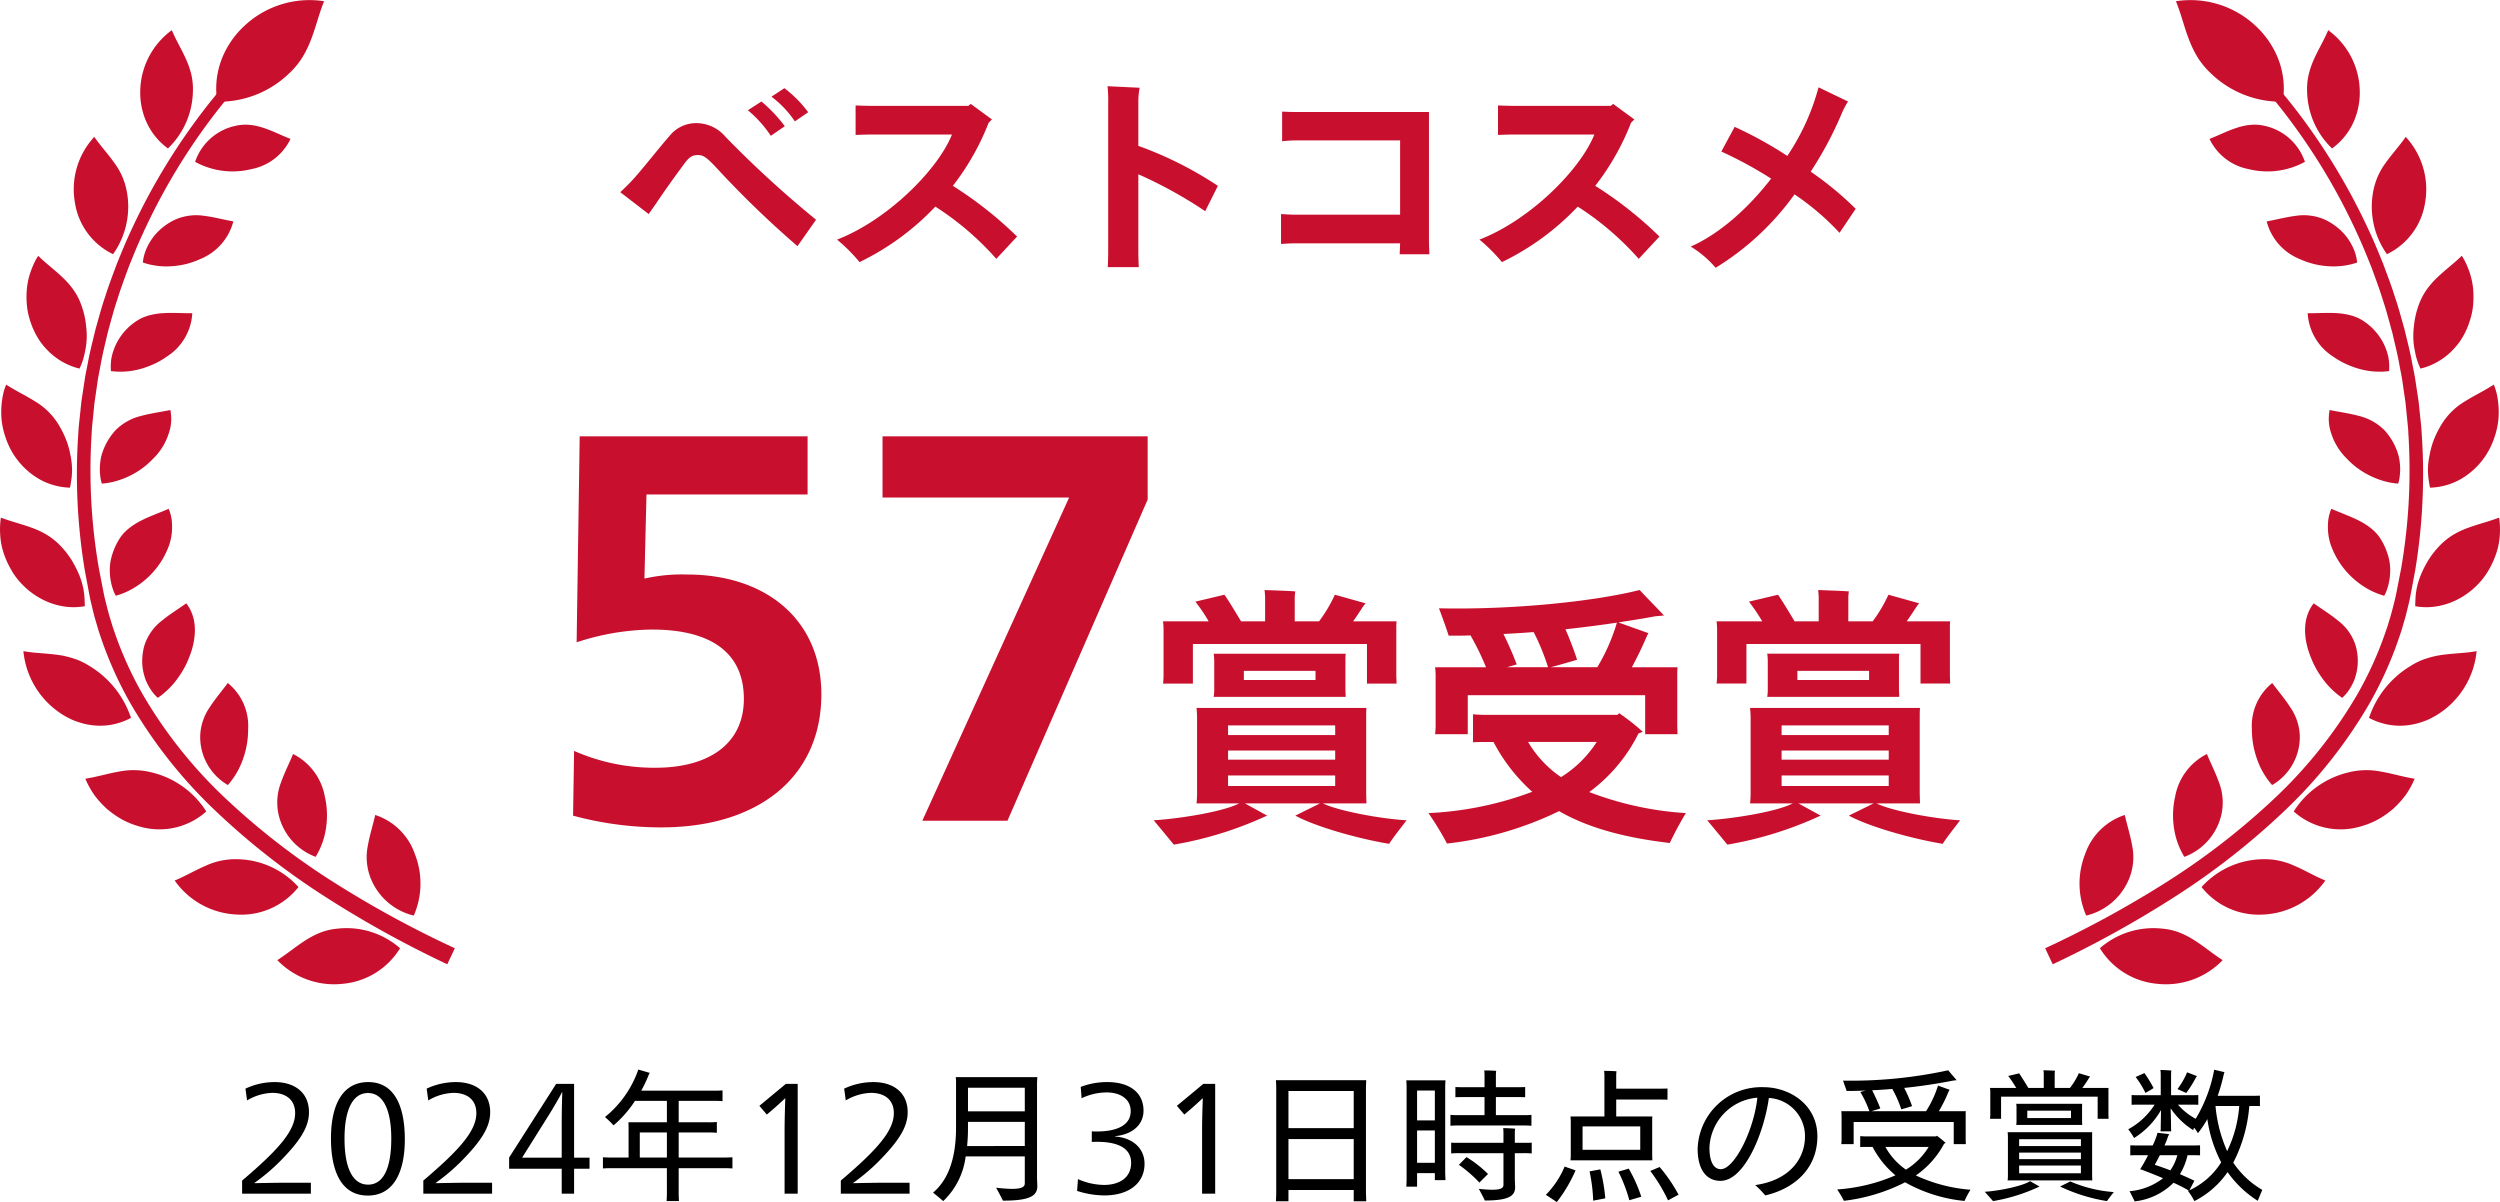 <svg xmlns="http://www.w3.org/2000/svg" width="343.242" height="165.047" viewBox="0 0 343.242 165.047">
  <g id="グループ_2368" data-name="グループ 2368" transform="translate(-1027.379 -664.433)">
    <path id="パス_706" data-name="パス 706" d="M-63.93-23.46l-1.77,1.17a13.908,13.908,0,0,1,3.21,3.39l1.83-1.26A16.2,16.2,0,0,0-63.93-23.46Zm-3.15,1.83-1.86,1.2a16.189,16.189,0,0,1,3.15,3.51l1.92-1.32A19.919,19.919,0,0,0-67.08-21.63Zm7.5,16.23A146.181,146.181,0,0,1-72-16.77a5.263,5.263,0,0,0-4.17-1.89,4.633,4.633,0,0,0-3.51,1.74c-1.26,1.41-3.69,4.53-5.04,6-.66.72-1.29,1.32-1.74,1.74l3.9,3,.99-1.41c1.35-2.01,2.46-3.54,3.54-5.01.87-1.2,1.23-1.68,2.25-1.68.81,0,1.35.48,2.79,2.04A135.59,135.59,0,0,0-62.13-1.77Zm18.78-4.65a34.436,34.436,0,0,0,4.92-8.67l.45-.45-2.91-2.13-.33.27H-51.78c-.63,0-1.71-.03-2.37-.06v4.05c.66-.03,1.77-.06,2.37-.06h10.86C-42.87-12.21-49.83-5.31-56.7-2.67A23,23,0,0,1-53.61.42,35.693,35.693,0,0,0-43.2-7.2,39.931,39.931,0,0,1-34.83-.03l2.85-3.06A52.826,52.826,0,0,0-40.8-10.05ZM-6.15-6.57l1.74-3.48a50.994,50.994,0,0,0-10.92-5.49v-5.94a9.784,9.784,0,0,1,.18-2.04l-4.41-.21a18.844,18.844,0,0,1,.09,2.37V-1.02c0,.69-.03,1.62-.06,2.13h4.26c-.03-.54-.06-1.5-.06-2.13V-11.64A60.327,60.327,0,0,1-6.15-6.57ZM24.63-.66c0-.12-.06-1.17-.06-1.98V-20.19H6.36c-.69,0-1.53-.03-1.95-.06v4.08a16.923,16.923,0,0,1,1.95-.12H20.61v10.2H6.21c-.63,0-1.5-.06-1.95-.09v4.11c.48-.03,1.35-.09,1.95-.09h14.4l-.06,1.5ZM47.4-10.05a34.436,34.436,0,0,0,4.92-8.67l.45-.45L49.86-21.3l-.33.27H36.42c-.63,0-1.71-.03-2.37-.06v4.05c.66-.03,1.77-.06,2.37-.06H47.28C45.33-12.21,38.37-5.31,31.5-2.67A23,23,0,0,1,34.59.42,35.693,35.693,0,0,0,45-7.2,39.931,39.931,0,0,1,53.37-.03l2.85-3.06A52.826,52.826,0,0,0,47.4-10.05ZM76.98-12a49.714,49.714,0,0,0,4.26-7.98,10.94,10.94,0,0,1,.87-1.65l-4.05-1.95a31.305,31.305,0,0,1-4.29,9.42,53.926,53.926,0,0,0-7.23-3.99l-1.83,3.39a54.3,54.3,0,0,1,6.84,3.72c-3.09,3.99-6.99,7.53-11.04,9.33A13.95,13.95,0,0,1,63.93,1.2,37.286,37.286,0,0,0,74.76-8.88,34.926,34.926,0,0,1,80.94-3.6l2.22-3.3A44.768,44.768,0,0,0,76.98-12Z" transform="translate(1199 700)" fill="#c8102e"/>
    <path id="パス_709" data-name="パス 709" d="M-138.38.32h9.44v-1.5h-3.74c-1.1,0-2.86.04-4,.06v-.04a27.1,27.1,0,0,0,3.4-2.86c2.8-2.82,4.08-4.76,4.08-6.84,0-2.64-1.88-4.14-4.72-4.14a9.394,9.394,0,0,0-4,.9l.22,1.62a7.143,7.143,0,0,1,3.46-1.04c1.84,0,3.14.92,3.14,2.78,0,2.38-2.18,4.94-7.28,9.26Zm22.34-7.44c0-5.06-1.72-7.88-5.02-7.88-3.36,0-5.12,2.84-5.12,7.74,0,4.46,1.4,7.84,5.06,7.84C-117.48.58-116.04-2.82-116.04-7.12Zm-1.86-.12c0,4.14-1.12,6.32-3.18,6.32s-3.24-2.16-3.24-6.32c0-4.06,1.18-6.26,3.22-6.26C-119.08-13.5-117.9-11.32-117.9-7.24Zm4.4,7.56h9.44v-1.5h-3.74c-1.1,0-2.86.04-4,.06v-.04a27.1,27.1,0,0,0,3.4-2.86c2.8-2.82,4.08-4.76,4.08-6.84,0-2.64-1.88-4.14-4.72-4.14a9.394,9.394,0,0,0-4,.9l.22,1.62a7.143,7.143,0,0,1,3.46-1.04c1.84,0,3.14.92,3.14,2.78,0,2.38-2.18,4.94-7.28,9.26Zm19,0h1.7V-3.1h2.12V-4.62H-92.8V-14.76h-2.46l-6.46,10.12V-3.1h7.22Zm0-9.38v4.44h-5.44l3.6-5.74c.68-1.08,1.5-2.5,1.88-3.24h.04C-94.48-12-94.5-10.38-94.5-9.06Zm21.74,4.42h-5.68V-8.08h4a11.649,11.649,0,0,1,1.24.04V-9.52a11.649,11.649,0,0,1-1.24.04h-4v-2.94h4.7c.52,0,.92,0,1.32.04v-1.48c-.4.04-.8.04-1.32.04h-9.84a17.925,17.925,0,0,0,1.06-2.26.939.939,0,0,1,.12-.18l-1.58-.46a14.458,14.458,0,0,1-4.58,6.52,12.992,12.992,0,0,1,1.18,1.14,15.627,15.627,0,0,0,2.94-3.36h4.38v2.94h-5.28l.02.48v4.36h-1.82c-.7,0-1.22,0-1.7-.04v1.54c.48-.04,1-.04,1.7-.04h7.08V.3c0,.34-.02.72-.04,1.04h1.7c-.02-.32-.04-.7-.04-1.04V-3.18h5.68c.68,0,1.2,0,1.7.04V-4.68C-71.56-4.64-72.08-4.64-72.76-4.64Zm-11.02,0V-8.08h3.72v3.44ZM-63.9.32h1.8V-14.76h-1.62l-3.64,3.02,1.02,1.2.8-.68c.7-.6,1.22-1.1,1.7-1.54h.04c-.04,1.02-.1,2.96-.1,4.34Zm7.72,0h9.44v-1.5h-3.74c-1.1,0-2.86.04-4,.06v-.04a27.1,27.1,0,0,0,3.4-2.86C-48.28-6.84-47-8.78-47-10.86-47-13.5-48.88-15-51.72-15a9.394,9.394,0,0,0-4,.9l.22,1.62a7.143,7.143,0,0,1,3.46-1.04c1.84,0,3.14.92,3.14,2.78,0,2.38-2.18,4.94-7.28,9.26ZM-29.24-14.7c0-.32.02-.66.04-.98H-40.4a4.924,4.924,0,0,1,.04.52v6.42c0,4.64-1.3,7.36-3.16,8.92.42.32,1.06.86,1.4,1.16A10.167,10.167,0,0,0-39.04-4.8h8.12v3.7c0,.46-.36.76-1.76.76A19.287,19.287,0,0,1-34.86-.5c.28.5.74,1.36.94,1.78,3.66,0,4.72-.64,4.72-2,0-.2-.04-.92-.04-1.16Zm-1.68.48v3.24h-7.8v-3.24Zm-7.92,8a24.13,24.13,0,0,0,.12-2.46v-.86h7.8v3.32Zm24.36,2.44c0-2.24-1.78-3.6-4.02-3.74v-.06c2.18-.2,3.88-1.44,3.88-3.5,0-2.5-1.94-3.92-4.96-3.92a10.113,10.113,0,0,0-3.66.66l.12,1.56a8,8,0,0,1,3.44-.8c1.8,0,3.3.84,3.3,2.58,0,1.88-1.82,2.78-4.64,2.78-.24,0-.5,0-.7-.02v1.46c.22-.02.5-.02.72-.02,3.02,0,4.68.96,4.68,2.88,0,2.1-1.68,3.04-3.72,3.04a8.977,8.977,0,0,1-3.58-.8l-.12,1.62A12.312,12.312,0,0,0-20,.56C-16.62.56-14.48-1.12-14.48-3.78Zm7.9,4.1h1.8V-14.76H-6.4l-3.64,3.02,1.02,1.2.8-.68c.7-.6,1.22-1.1,1.7-1.54h.04c-.04,1.02-.1,2.96-.1,4.34Zm22.5-14.46c0-.38.02-.74.04-1.12H3.56c.02.34.04.74.04,1.12V.22c0,.38-.02.78-.04,1.14H5.28V-.18h8.96V1.36h1.72L15.92.22Zm-1.68.36v5.1H5.28v-5.1ZM5.28-1.68v-5.5h8.96v5.5ZM37.42-9.04A11.448,11.448,0,0,1,38.64-9v-1.5a11.448,11.448,0,0,1-1.22.04H33.76v-2.48H36.7c.42,0,.74,0,1.08.02v-1.4c-.34.02-.66.02-1.08.02H33.76V-16a4.9,4.9,0,0,1,.04-.54c-.34-.04-1.28-.06-1.64-.06.02.16.04.48.04.6v1.7H29.3c-.42,0-.76,0-1.1-.02v1.4c.34-.02.68-.02,1.1-.02h2.9v2.48H28.74a11.448,11.448,0,0,1-1.22-.04V-9a11.448,11.448,0,0,1,1.22-.04Zm-10.58-6.2H21.46c.02.3.04.66.04.98V-1.62c0,.32-.02.66-.04.98h1.48V-2.5h2.44v.96h1.46l-.04-.92V-14.3C26.8-14.62,26.82-14.92,26.84-15.24Zm-1.46,1.4v4.1H22.94v-4.1ZM37.46-6.66h-1.1V-8.08a4.55,4.55,0,0,1,.04-.52c-.34-.04-1.28-.08-1.64-.08.02.18.04.48.04.58v1.44H28.82c-.46,0-.82,0-1.2-.02V-5.2a11.25,11.25,0,0,1,1.2-.04H34.8V-.9c0,.42-.3.68-1.54.68-.66,0-1.44-.08-1.84-.12.24.46.66,1.22.82,1.6,3.22,0,4.16-.6,4.16-1.82,0-.18-.04-.94-.04-1.18v-3.5h1.1a11.259,11.259,0,0,1,1.22.04V-6.68C38.3-6.66,37.94-6.66,37.46-6.66ZM22.94-3.92V-8.36h2.44v4.44Zm9.74,1.54A15.779,15.779,0,0,0,29.72-4.7L28.68-3.64A18.041,18.041,0,0,1,31.5-1.2C31.94-1.66,32.26-1.96,32.68-2.38Zm22.54-2.5V-9.66a6.018,6.018,0,0,1,.02-.62H50.28V-12.6h6.04c.38,0,.66,0,1,.02v-1.54c-.34.02-.62.02-1,.02H50.28v-1.84a4.9,4.9,0,0,1,.04-.54c-.34-.04-1.34-.06-1.7-.06.02.16.04.48.04.58v5.68H44a5.7,5.7,0,0,1,.04.62v4.78a5.7,5.7,0,0,1-.04.62H55.24ZM45.66-5.7V-8.92h7.92V-5.7ZM40.62.48c.4.26,1.08.7,1.5,1A20.17,20.17,0,0,0,44.7-2.88L43.2-3.4A12.332,12.332,0,0,1,40.62.48ZM56.24-3.34l-1.28.54A23.014,23.014,0,0,1,57.4,1.24c.52-.28,1.02-.56,1.44-.78A21.2,21.2,0,0,0,56.24-3.34Zm-5.66.64a21.116,21.116,0,0,1,1.5,3.92L53.72.74A20.19,20.19,0,0,0,52-3.12Zm-3.96-.04a22.964,22.964,0,0,1,.5,4.02L48.78.96a23.964,23.964,0,0,0-.68-3.98ZM70.5-14.3a8.747,8.747,0,0,0-9.04,8.46c0,2.86,1.2,4.4,3.14,4.4,3.28,0,5.96-6.52,6.64-11.38A5.254,5.254,0,0,1,76.2-7.56c0,3.14-2.2,6.06-6.84,6.7A12.6,12.6,0,0,1,70.74.56c3.9-.9,7.16-3.6,7.16-8.12C77.9-11.88,74.12-14.3,70.5-14.3ZM64.64-3.04c-.96,0-1.56-1.02-1.56-2.94a7.163,7.163,0,0,1,6.58-6.88C69.16-8.24,66.46-3.04,64.64-3.04ZM81.18-6.48h1.7V-9.52H96.62v3.04h1.66l-.02-.54v-3.42a4.877,4.877,0,0,1,.02-.56h-3.7a20.593,20.593,0,0,0,1.36-2.76l.12-.18-1.6-.58A14.355,14.355,0,0,1,92.82-11h-7.5c.38-.12.88-.26,1.22-.38-.32-.86-.76-1.76-1.12-2.5q1.41-.06,2.76-.18a14.843,14.843,0,0,1,1.24,2.8c.38-.1,1.06-.3,1.48-.44a19.18,19.18,0,0,0-1.08-2.5c2.34-.24,4.56-.58,6.68-1l.52-.06c-.42-.5-.76-.88-1.16-1.36A62.781,62.781,0,0,1,81.42-15.2l.5,1.42c.88,0,1.76-.02,2.62-.06l-.74.2A14.664,14.664,0,0,1,85.04-11H81.18a4.315,4.315,0,0,1,.04.56v3.42A4.259,4.259,0,0,1,81.18-6.48ZM98.92-.22a21.809,21.809,0,0,1-7.5-1.96A12.308,12.308,0,0,0,95.3-6.54a1.949,1.949,0,0,1,.22-.1,14.553,14.553,0,0,0-1.22-1c-.02.04-.06.06-.1.1H84.96a10.866,10.866,0,0,1-1.18-.04v1.5c.38-.02.74-.02,1.18-.02h.52a12.683,12.683,0,0,0,3.14,3.9,24.184,24.184,0,0,1-8,1.94,15.283,15.283,0,0,1,.92,1.56,24.823,24.823,0,0,0,8.4-2.54A20.761,20.761,0,0,0,98.1,1.32,13.369,13.369,0,0,1,98.92-.22ZM87.24-6.1h5.94a9.3,9.3,0,0,1-3.12,3.12A9.1,9.1,0,0,1,87.24-6.1ZM101.6-9.96h1.52V-13h13.26v3.04h1.5l-.02-.54v-3.18a4.184,4.184,0,0,1,.02-.52h-3.6c.34-.46.66-.94.9-1.34l.16-.22-1.54-.46a10.024,10.024,0,0,1-1.22,2.02h-2.1v-1.9a3.57,3.57,0,0,1,.04-.46c-.32-.02-1.24-.06-1.58-.06.02.16.04.42.04.52v1.9h-2.12c-.4-.66-.94-1.54-1.26-2l-1.5.36a16.553,16.553,0,0,1,1.1,1.64h-3.6a3.932,3.932,0,0,1,.04.52v3.18A4.259,4.259,0,0,1,101.6-9.96Zm3.6.84h9.06l-.02-.46v-1.98a3.244,3.244,0,0,1,.02-.46H105.2a3.032,3.032,0,0,1,.04.46v1.98A3.032,3.032,0,0,1,105.2-9.12Zm7.52-1.96v1.02h-6v-1.02Zm2.92,2.96H104.02a5.761,5.761,0,0,1,.04.64v5.34a6.1,6.1,0,0,1-.04.64h11.62l-.02-.64V-7.48C115.62-7.72,115.62-7.92,115.64-8.12Zm-1.56.96v.94H105.6v-.94Zm0,1.84v.9H105.6v-.9ZM105.6-2.48V-3.54h8.48v1.06ZM100.88.06l1.14,1.28a24.525,24.525,0,0,0,6.38-2l-1.3-.74C106.16-.76,103.02-.08,100.88.06Zm11.74-1.42-1.4.7a23.769,23.769,0,0,0,6.44,2c.18-.28.64-.86.94-1.24A18.363,18.363,0,0,1,112.62-1.36ZM135-3.94a20.421,20.421,0,0,0,2.2-7.78h.56c.34,0,.6,0,.9.02v-1.44c-.3.02-.56.02-.9.02h-4.9a23.642,23.642,0,0,0,.86-3.06l.08-.18-1.42-.34a20.013,20.013,0,0,1-2.54,6.74,8.783,8.783,0,0,1-2.44-1.94h1.76c.38,0,.7,0,1.04.02v-1.34c-.34.02-.66.02-1.04.02h-2.7v-2.92a3.283,3.283,0,0,1,.04-.46c-.3-.04-1.18-.08-1.5-.08.02.16.04.44.04.54v2.92h-2.96c-.38,0-.7,0-1.04-.02v1.34c.34-.02.66-.02,1.04-.02h2.12a9.871,9.871,0,0,1-3.62,3.38,9.508,9.508,0,0,1,.8,1.2,10.857,10.857,0,0,0,3.7-3.84l-.04,2.36a2.46,2.46,0,0,1-.04.56h1.48a4.7,4.7,0,0,1-.02-.56c0-.2-.02-1.56-.06-2.6a10.441,10.441,0,0,0,3.1,3,2.392,2.392,0,0,1,.12-.34,3.687,3.687,0,0,1,.52.76,13,13,0,0,0,1.3-1.94,18.528,18.528,0,0,0,1.9,5.94,10.224,10.224,0,0,1-4.36,3.84l.68-1.32c-.58-.28-1.26-.58-1.98-.9a8.744,8.744,0,0,0,1.04-2.6h.64c.4,0,.74,0,1.08.02V-6.32c-.34.02-.68.02-1.08.02h-3.8a12.651,12.651,0,0,0,.48-1.22c.04-.1.12-.24.16-.32-.32-.06-1.1-.14-1.6-.2a10.023,10.023,0,0,1-.66,1.74h-1.98c-.4,0-.74,0-1.1-.02v1.38c.36-.02.7-.02,1.1-.02h1.34a21.368,21.368,0,0,1-1.08,1.92c.8.28,1.96.74,3.14,1.24a8.7,8.7,0,0,1-4.6,1.78c.24.46.58,1.14.7,1.4a8.965,8.965,0,0,0,5.34-2.56A21.992,21.992,0,0,1,128.9-.1a.284.284,0,0,0-.12.04,8.915,8.915,0,0,1,.88,1.4,12.274,12.274,0,0,0,4.56-3.98,14.65,14.65,0,0,0,4.14,3.94c.12-.3.42-1,.62-1.5A12.2,12.2,0,0,1,135-3.94Zm-5.12-11.7c.02-.02.08-.12.14-.18l-1.36-.52a10.285,10.285,0,0,1-1.32,2.3c.36.16.96.42,1.2.54A15.936,15.936,0,0,0,129.88-15.64Zm-5.82,1.46a18.139,18.139,0,0,0-1.26-2.06l-1.2.54a12.639,12.639,0,0,1,1.34,2.18C123.22-13.66,123.72-13.96,124.06-14.18Zm10.1,8.66a19.549,19.549,0,0,1-1.6-6.2h3.26A17.053,17.053,0,0,1,134.16-5.52Zm-6.84.56a6.634,6.634,0,0,1-.96,2.08c-.72-.28-1.44-.54-2.14-.76.22-.4.46-.86.7-1.32Z" transform="translate(1199 828)"/>
    <path id="パス_708" data-name="パス 708" d="M-54.112-19.114h4.1v-5.434h23.9v5.434h4.066l-.038-1.1V-26.6a9.608,9.608,0,0,1,.038-1.064h-5.966c.494-.684.95-1.406,1.33-1.976a4.3,4.3,0,0,1,.38-.494l-4.218-1.178a19.733,19.733,0,0,1-2.166,3.648h-3.344v-3.268a6.214,6.214,0,0,1,.076-.836c-.836-.076-3.306-.152-4.218-.19.038.3.076.8.076,1.026v3.268H-43.4c-.76-1.254-1.71-2.85-2.28-3.648l-3.99.95a23.459,23.459,0,0,1,1.824,2.7h-6.27a8.741,8.741,0,0,1,.076,1.064v6.384A9.414,9.414,0,0,1-54.112-19.114Zm25.08-4.1H-47.158a6.876,6.876,0,0,1,.076.95V-18.2a6.305,6.305,0,0,1-.076.912h18.126l-.038-.912v-4.066A7.632,7.632,0,0,1-29.032-23.218Zm-13.984,3.61v-1.254h9.842v1.254ZM-32.148-2.66h5.966l-.038-1.368V-14.4c0-.494,0-.95.038-1.368H-49.514c.038.38.076.874.076,1.368V-4.028a13.411,13.411,0,0,1-.076,1.368h5.852C-45.79-1.558-51.452-.608-55.4-.342-54.492.722-53.162,2.356-52.63,3A50.547,50.547,0,0,0-39.824-.988l-3.04-1.672h10.3L-35.948-.988c2.622,1.444,8.322,3.116,12.882,3.876.418-.684,1.634-2.242,2.394-3.23C-24.472-.57-30.172-1.672-32.148-2.66Zm1.672-10.716v1.33H-45.182v-1.33Zm0,4.712H-45.182V-9.918h14.706ZM-45.182-6.5h14.706v1.444H-45.182Zm28.424-5.662h4.484v-5.358H12.084v5.358H16.53l-.038-1.178v-6.878a10.332,10.332,0,0,1,.038-1.14H10.26c.8-1.482,1.558-3.078,2.052-4.256a2.27,2.27,0,0,1,.228-.418L8.4-27.512c1.748-.266,3.42-.532,5.054-.836l1.216-.114c-1.14-1.216-2.242-2.318-3.344-3.5C5.168-30.4-6.08-29.222-16.226-29.45c.418,1.1,1.064,2.888,1.33,3.762.988,0,2.014,0,3-.038a35.978,35.978,0,0,1,2.128,4.37h-6.992a8.982,8.982,0,0,1,.076,1.14v6.878A10.833,10.833,0,0,1-16.758-12.16Zm22.268-9.2H-.874c1.026-.266,2.622-.722,3.61-1.026-.418-1.292-1.026-2.888-1.6-4.18q3.648-.4,7.068-.912A26.662,26.662,0,0,1,5.51-21.356Zm-12.882-4.56c1.406-.076,2.774-.152,4.142-.266a29.9,29.9,0,0,1,1.976,4.826H-6.878l1.33-.38A44.9,44.9,0,0,0-7.372-25.916ZM17.67-1.33A44.806,44.806,0,0,1,4.408-4.218a22.291,22.291,0,0,0,6.764-8.056,4.423,4.423,0,0,0,.57-.228,29.426,29.426,0,0,0-3.23-2.546l-.228.228H-9.12a24.032,24.032,0,0,1-2.432-.076v3.838c.722-.038,1.52-.038,2.432-.038h.38a24.338,24.338,0,0,0,5.32,6.84A46.622,46.622,0,0,1-17.67-1.33a41.365,41.365,0,0,1,2.546,4.18A47.114,47.114,0,0,0,.266-1.6C4.028.57,8.93,2.014,15.466,2.774A46.379,46.379,0,0,1,17.67-1.33ZM-3.99-11.1H5.434A15.658,15.658,0,0,1,.532-6.27,15.178,15.178,0,0,1-3.99-11.1Zm25.878-8.018h4.1v-5.434h23.9v5.434H53.96l-.038-1.1V-26.6a9.608,9.608,0,0,1,.038-1.064H47.994c.494-.684.95-1.406,1.33-1.976a4.3,4.3,0,0,1,.38-.494l-4.218-1.178a19.733,19.733,0,0,1-2.166,3.648H39.976v-3.268a6.214,6.214,0,0,1,.076-.836c-.836-.076-3.306-.152-4.218-.19.038.3.076.8.076,1.026v3.268H32.6c-.76-1.254-1.71-2.85-2.28-3.648l-3.99.95a23.459,23.459,0,0,1,1.824,2.7h-6.27a8.741,8.741,0,0,1,.076,1.064v6.384A9.413,9.413,0,0,1,21.888-19.114Zm25.08-4.1H28.842a6.876,6.876,0,0,1,.076.95V-18.2a6.3,6.3,0,0,1-.076.912H46.968L46.93-18.2v-4.066A7.631,7.631,0,0,1,46.968-23.218Zm-13.984,3.61v-1.254h9.842v1.254ZM43.852-2.66h5.966L49.78-4.028V-14.4c0-.494,0-.95.038-1.368H26.486c.038.38.076.874.076,1.368V-4.028a13.412,13.412,0,0,1-.076,1.368h5.852C30.21-1.558,24.548-.608,20.6-.342,21.508.722,22.838,2.356,23.37,3A50.547,50.547,0,0,0,36.176-.988L33.136-2.66h10.3L40.052-.988C42.674.456,48.374,2.128,52.934,2.888c.418-.684,1.634-2.242,2.394-3.23C51.528-.57,45.828-1.672,43.852-2.66Zm1.672-10.716v1.33H30.818v-1.33Zm0,4.712H30.818V-9.918H45.524ZM30.818-6.5H45.524v1.444H30.818Z" transform="translate(1241.171 777.4)" fill="#c8102e"/>
    <g id="グループ_2366" data-name="グループ 2366" transform="translate(-1198.621 167)">
      <path id="パス_284" data-name="パス 284" d="M48.009,19.223c-1.178,1.134-2.232,2.3-3.278,3.505s-2.039,2.439-3,3.7a86.565,86.565,0,0,0-9.777,16.312c-.676,1.439-1.27,2.912-1.874,4.383-.551,1.491-1.125,2.974-1.6,4.493-.521,1.5-.919,3.045-1.358,4.573-.365,1.548-.777,3.086-1.055,4.654-.143.782-.331,1.557-.437,2.346l-.358,2.361c-.132.785-.181,1.581-.275,2.371-.074.793-.191,1.582-.22,2.378a80.867,80.867,0,0,0,.892,19.041l.441,2.346c.147.782.282,1.565.485,2.346.182.783.369,1.564.606,2.332l.335,1.157.386,1.142a51.794,51.794,0,0,0,3.947,8.768,65.629,65.629,0,0,0,11.873,14.99,100.261,100.261,0,0,0,15.031,11.732,146.525,146.525,0,0,0,16.651,9.2l1.037-2.2a144.151,144.151,0,0,1-16.438-8.943,98.023,98.023,0,0,1-14.767-11.37A63.516,63.516,0,0,1,33.674,106.41a49.788,49.788,0,0,1-3.845-8.4l-.377-1.092-.328-1.108c-.233-.735-.416-1.483-.6-2.232-.2-.741-.337-1.509-.485-2.272l-.446-2.29a78.966,78.966,0,0,1-.99-18.585c.023-.778.133-1.549.2-2.323.088-.772.129-1.551.254-2.318l.335-2.309c.1-.772.278-1.53.413-2.3.261-1.534.655-3.041,1-4.558.42-1.5.8-3.009,1.3-4.484.452-1.491,1.006-2.947,1.536-4.411.582-1.445,1.156-2.893,1.809-4.308a85.656,85.656,0,0,1,4.3-8.3,84.791,84.791,0,0,1,5.191-7.776q1.4-1.873,2.916-3.652c1.007-1.178,2.061-2.353,3.144-3.409Z" transform="translate(2211.985 486.472)" fill="#c8102e"/>
      <path id="パス_285" data-name="パス 285" d="M97.609,304.163a10.3,10.3,0,0,0,7.833-4.882A11.158,11.158,0,0,0,96.8,296.6c-3.428.3-5.573,2.621-8.212,4.317a10.818,10.818,0,0,0,9.023,3.245" transform="translate(2175.487 328.339)" fill="#c8102e"/>
      <path id="パス_286" data-name="パス 286" d="M64.413,282.061a10.018,10.018,0,0,0,8.384-3.78,11.549,11.549,0,0,0-8.207-3.817,9.772,9.772,0,0,0-4.6.924c-1.406.6-2.742,1.4-4.19,2a11.011,11.011,0,0,0,8.615,4.671" transform="translate(2194.183 340.941)" fill="#c8102e"/>
      <path id="パス_287" data-name="パス 287" d="M34.936,253.83a9.64,9.64,0,0,0,8.93-2.129,12.22,12.22,0,0,0-7.362-5.325,10.165,10.165,0,0,0-4.7-.132c-1.506.26-2.987.723-4.545.961a12.031,12.031,0,0,0,1.224,2.223,12.876,12.876,0,0,0,1.753,1.933,12.7,12.7,0,0,0,2.185,1.507,11.9,11.9,0,0,0,2.514.963" transform="translate(2210.456 357.142)" fill="#c8102e"/>
      <path id="パス_288" data-name="パス 288" d="M13.087,216.865a9.727,9.727,0,0,0,1.206.615,10.808,10.808,0,0,0,1.229.423,9.383,9.383,0,0,0,2.4.349,8.982,8.982,0,0,0,4.333-1.076,13.149,13.149,0,0,0-5.705-7.128,9.061,9.061,0,0,0-2.216-1.038,12.418,12.418,0,0,0-2.239-.5c-.757-.1-1.524-.162-2.3-.224-.386-.031-.774-.064-1.162-.106s-.767-.1-1.151-.165a11.592,11.592,0,0,0,5.6,8.849" transform="translate(2221.73 378.82)" fill="#c8102e"/>
      <path id="パス_289" data-name="パス 289" d="M3.1,174.577a10.387,10.387,0,0,0,4.125,2.6,9.574,9.574,0,0,0,2.226.45,8.7,8.7,0,0,0,2.186-.11c.012-.358-.017-.719-.031-1.076a9.265,9.265,0,0,0-.116-1.073,9.845,9.845,0,0,0-.61-2.124,15.145,15.145,0,0,0-1.045-2.06,12.168,12.168,0,0,0-1.51-1.936,9.458,9.458,0,0,0-1.841-1.5,11.581,11.581,0,0,0-2.032-.97c-1.406-.528-2.894-.872-4.333-1.428a11.067,11.067,0,0,0-.089,2.393,9.592,9.592,0,0,0,.457,2.436A12.293,12.293,0,0,0,1.526,172.5,9.635,9.635,0,0,0,3.1,174.577" transform="translate(2226 403.147)" fill="#c8102e"/>
      <path id="パス_290" data-name="パス 290" d="M2.1,132.464a10.306,10.306,0,0,0,3.508,3.367,8.916,8.916,0,0,0,2.078.858,9.1,9.1,0,0,0,2.149.322c.082-.342.123-.688.18-1.04a9.276,9.276,0,0,0,.1-1.068,9.82,9.82,0,0,0-.181-2.189c-.08-.369-.143-.738-.244-1.107A10.946,10.946,0,0,0,9.33,130.5a13.172,13.172,0,0,0-1.088-2.188,9.4,9.4,0,0,0-3.267-3.188c-.632-.4-1.3-.76-1.957-1.122s-1.312-.728-1.945-1.144A8.971,8.971,0,0,0,.7,123.983a11.422,11.422,0,0,0-.212,1.188,12.062,12.062,0,0,0-.051,2.469,11.316,11.316,0,0,0,.553,2.481A10.621,10.621,0,0,0,2.1,132.464" transform="translate(2225.773 427.378)" fill="#c8102e"/>
      <path id="パス_291" data-name="パス 291" d="M9.169,91.225a10.638,10.638,0,0,0,1.145,2.221A9.913,9.913,0,0,0,11.89,95.2a9.059,9.059,0,0,0,3.856,2.008,8.935,8.935,0,0,0,.687-1.993c.07-.35.144-.7.2-1.061a9.769,9.769,0,0,0,.1-1.1,10.455,10.455,0,0,0-.025-1.128c-.014-.19-.035-.382-.058-.574s-.041-.382-.069-.575a11.957,11.957,0,0,0-.6-2.338A9.027,9.027,0,0,0,14.9,86.371,11.475,11.475,0,0,0,13.432,84.7c-1.064-1.025-2.293-1.923-3.352-2.975a7.162,7.162,0,0,0-.571,1.017,11.077,11.077,0,0,0-.45,1.1,9.865,9.865,0,0,0-.535,2.376,12.043,12.043,0,0,0,.021,2.507c.024.21.051.419.09.628s.089.421.143.63a11.618,11.618,0,0,0,.391,1.241" transform="translate(2221.171 450.832)" fill="#c8102e"/>
      <path id="パス_292" data-name="パス 292" d="M23.725,52.73a9.435,9.435,0,0,0,5.24,7.1,11.28,11.28,0,0,0,1.914-8.464A9.444,9.444,0,0,0,29.1,47.24c-.845-1.194-1.858-2.285-2.715-3.516a10.607,10.607,0,0,0-2.661,9.006" transform="translate(2212.557 472.501)" fill="#c8102e"/>
      <path id="パス_293" data-name="パス 293" d="M123.751,265.689a11,11,0,0,1-.141,8.47,8.5,8.5,0,0,1-6.023-5.413,7.892,7.892,0,0,1-.273-4.243c.245-1.394.692-2.77,1-4.159a8.567,8.567,0,0,1,5.439,5.345" transform="translate(2159.2 348.982)" fill="#c8102e"/>
      <path id="パス_294" data-name="パス 294" d="M95.093,246.721a11.545,11.545,0,0,1,.155,4.33,10.461,10.461,0,0,1-1.42,3.938,8.116,8.116,0,0,1-5.141-6.064,7.648,7.648,0,0,1,.391-4.166c.462-1.319,1.122-2.591,1.653-3.889a8.154,8.154,0,0,1,4.361,5.852" transform="translate(2175.509 360.087)" fill="#c8102e"/>
      <path id="パス_295" data-name="パス 295" d="M70.536,224.442a11.955,11.955,0,0,1-.7,4.177,10.719,10.719,0,0,1-2.078,3.582,7.631,7.631,0,0,1-3.8-6.77,7.327,7.327,0,0,1,1.3-3.9c.744-1.161,1.668-2.231,2.484-3.341a7.57,7.57,0,0,1,2.8,6.252" transform="translate(2189.53 373.018)" fill="#c8102e"/>
      <path id="パス_296" data-name="パス 296" d="M52.239,199.082q-.145.49-.339.974c-.122.32-.253.634-.4.946a12.629,12.629,0,0,1-1.053,1.8,11.233,11.233,0,0,1-2.886,2.906,6.448,6.448,0,0,1-.645-.681,7.655,7.655,0,0,1-.53-.785,8.087,8.087,0,0,1-.438-.858,6.927,6.927,0,0,1-.3-.934,6.822,6.822,0,0,1-.227-2,8.526,8.526,0,0,1,.1-1.039,6.157,6.157,0,0,1,.248-1.044A6.94,6.94,0,0,1,48.13,195.1c1.046-.866,2.236-1.591,3.337-2.372,1.231,1.6,1.527,3.743.771,6.359" transform="translate(2200.107 387.54)" fill="#c8102e"/>
      <path id="パス_297" data-name="パス 297" d="M42.3,169.487a11.324,11.324,0,0,1-4.523,4.255,10.37,10.37,0,0,1-1.879.735,4.567,4.567,0,0,1-.381-.851,7.7,7.7,0,0,1-.259-.919,8.253,8.253,0,0,1-.183-1.946,6.979,6.979,0,0,1,.354-2.008,9.031,9.031,0,0,1,.878-1.949,6,6,0,0,1,.623-.857,6.965,6.965,0,0,1,.753-.711,9.5,9.5,0,0,1,1.71-1.088c1.208-.614,2.523-1.062,3.765-1.612a5.9,5.9,0,0,1,.426,1.616,9.084,9.084,0,0,1,0,1.723,7.4,7.4,0,0,1-.414,1.791,12.177,12.177,0,0,1-.871,1.821" transform="translate(2206.001 404.752)" fill="#c8102e"/>
      <path id="パス_298" data-name="パス 298" d="M39.352,137.506a11.019,11.019,0,0,1-3.3,2.479,11.3,11.3,0,0,1-1.92.744,9.645,9.645,0,0,1-1.968.355,4.761,4.761,0,0,1-.2-.908,7.749,7.749,0,0,1-.074-.941,8.168,8.168,0,0,1,.2-1.922,8.556,8.556,0,0,1,1.979-3.587,7.446,7.446,0,0,1,3.536-1.951c1.293-.351,2.635-.522,3.976-.8.022.135.037.27.053.407s.034.274.043.412a5.919,5.919,0,0,1,0,.828,6.205,6.205,0,0,1-.358,1.662,8.316,8.316,0,0,1-1.961,3.224" transform="translate(2207.818 422.75)" fill="#c8102e"/>
      <path id="パス_299" data-name="パス 299" d="M43.121,105.934a10.742,10.742,0,0,1-1.8,1.038,11.964,11.964,0,0,1-1.922.7,10.268,10.268,0,0,1-3.983.275,7.459,7.459,0,0,1,.08-1.857,7.8,7.8,0,0,1,.616-1.818,7.912,7.912,0,0,1,2.646-3.085,5.97,5.97,0,0,1,.9-.528,6.8,6.8,0,0,1,.952-.349,9.289,9.289,0,0,1,1.961-.318c1.325-.085,2.683.021,4.015.006a7.569,7.569,0,0,1-3.468,5.939" transform="translate(2205.817 440.437)" fill="#c8102e"/>
      <path id="パス_300" data-name="パス 300" d="M53.5,74.789a11.045,11.045,0,0,1-3.956.981,10.057,10.057,0,0,1-3.919-.511,6.5,6.5,0,0,1,.451-1.787,8.085,8.085,0,0,1,.942-1.656,7.486,7.486,0,0,1,1.39-1.417,7.868,7.868,0,0,1,1.783-1.082,7.2,7.2,0,0,1,3.935-.457c1.313.166,2.619.523,3.926.754A7.652,7.652,0,0,1,53.5,74.789" transform="translate(2199.984 458.217)" fill="#c8102e"/>
      <path id="パス_301" data-name="パス 301" d="M70.085,45.923a10.689,10.689,0,0,1-7.76-.989,7.515,7.515,0,0,1,5.542-4.944c2.77-.64,5.117.837,7.553,1.8a7.5,7.5,0,0,1-5.335,4.137" transform="translate(2190.462 474.719)" fill="#c8102e"/>
      <path id="パス_302" data-name="パス 302" d="M44.794,18.008a9.814,9.814,0,0,0,.251,2.446,9.52,9.52,0,0,0,.775,2.166A9.067,9.067,0,0,0,48.6,25.885a11.162,11.162,0,0,0,3.426-7.9,8.676,8.676,0,0,0-.229-2.3,11.774,11.774,0,0,0-.725-2.07c-.587-1.331-1.371-2.594-1.944-3.969a10.557,10.557,0,0,0-4.333,8.358" transform="translate(2200.46 491.93)" fill="#c8102e"/>
      <path id="パス_303" data-name="パス 303" d="M72.763,3.715a12.183,12.183,0,0,0-1.92,2.368,11.768,11.768,0,0,0-1.214,2.58,11.232,11.232,0,0,0-.416,5.3,13.832,13.832,0,0,0,9.92-3.939,10.755,10.755,0,0,0,1.809-2.217,14.594,14.594,0,0,0,1.174-2.452c.649-1.682,1.066-3.477,1.766-5.187A13.085,13.085,0,0,0,72.763,3.715" transform="translate(2186.617 497.433)" fill="#c8102e"/>
    </g>
    <g id="グループ_2367" data-name="グループ 2367" transform="translate(-1264.658 167)">
      <path id="パス_304" data-name="パス 304" d="M835.43,19.223c1.178,1.134,2.232,2.3,3.278,3.505s2.039,2.439,3,3.7a86.307,86.307,0,0,1,5.337,7.886,87.238,87.238,0,0,1,4.44,8.426c.676,1.439,1.271,2.912,1.874,4.383.551,1.491,1.125,2.974,1.6,4.493.521,1.5.919,3.045,1.358,4.573.365,1.548.777,3.086,1.055,4.654.143.782.331,1.557.437,2.346l.358,2.361c.132.785.181,1.581.275,2.371.074.793.191,1.582.22,2.378a80.866,80.866,0,0,1-.892,19.041l-.441,2.346c-.147.782-.282,1.565-.485,2.346-.182.783-.369,1.564-.606,2.332l-.336,1.157-.386,1.142a51.786,51.786,0,0,1-3.947,8.768,65.628,65.628,0,0,1-11.873,14.99,100.263,100.263,0,0,1-15.031,11.732,146.522,146.522,0,0,1-16.651,9.2l-1.037-2.2a144.151,144.151,0,0,0,16.438-8.943,98.023,98.023,0,0,0,14.767-11.37,63.515,63.515,0,0,0,11.587-14.429,49.786,49.786,0,0,0,3.845-8.4l.377-1.092.328-1.108c.233-.735.416-1.483.6-2.232.2-.741.337-1.509.485-2.272l.446-2.29a78.966,78.966,0,0,0,.99-18.585c-.023-.778-.133-1.549-.2-2.323-.088-.772-.129-1.551-.254-2.318l-.335-2.309c-.1-.772-.278-1.53-.413-2.3-.261-1.534-.655-3.041-1-4.558-.421-1.5-.8-3.009-1.3-4.484-.452-1.491-1.006-2.947-1.536-4.411-.583-1.445-1.156-2.893-1.809-4.308a85.634,85.634,0,0,0-4.3-8.3,84.774,84.774,0,0,0-5.191-7.776q-1.4-1.873-2.916-3.652c-1.006-1.178-2.061-2.353-3.144-3.409Z" transform="translate(1765.854 486.472)" fill="#c8102e"/>
      <path id="パス_305" data-name="パス 305" d="M832.3,304.163a10.3,10.3,0,0,1-7.833-4.882,11.159,11.159,0,0,1,8.645-2.679c3.428.3,5.573,2.621,8.212,4.317a10.818,10.818,0,0,1-9.023,3.245" transform="translate(1755.878 328.339)" fill="#c8102e"/>
      <path id="パス_306" data-name="パス 306" d="M865.314,282.061a10.018,10.018,0,0,1-8.384-3.78,11.549,11.549,0,0,1,8.207-3.817,9.775,9.775,0,0,1,4.6.924c1.405.6,2.742,1.4,4.189,2a11.011,11.011,0,0,1-8.615,4.671" transform="translate(1737.369 340.941)" fill="#c8102e"/>
      <path id="パス_307" data-name="パス 307" d="M895.311,253.83a9.64,9.64,0,0,1-8.93-2.129,12.22,12.22,0,0,1,7.362-5.325,10.165,10.165,0,0,1,4.7-.132c1.505.26,2.987.723,4.545.961a12.031,12.031,0,0,1-1.224,2.223,12.876,12.876,0,0,1-1.753,1.933,12.7,12.7,0,0,1-2.185,1.507,11.9,11.9,0,0,1-2.514.963" transform="translate(1720.576 357.142)" fill="#c8102e"/>
      <path id="パス_308" data-name="パス 308" d="M919.6,216.865a9.726,9.726,0,0,1-1.206.615,10.822,10.822,0,0,1-1.229.423,9.376,9.376,0,0,1-2.4.349,8.981,8.981,0,0,1-4.333-1.076,13.149,13.149,0,0,1,5.705-7.128,9.053,9.053,0,0,1,2.216-1.038,12.42,12.42,0,0,1,2.239-.5c.757-.1,1.524-.162,2.3-.224.386-.031.774-.064,1.162-.106s.767-.1,1.151-.165a11.592,11.592,0,0,1-5.6,8.849" transform="translate(1706.864 378.82)" fill="#c8102e"/>
      <path id="パス_309" data-name="パス 309" d="M933.742,174.577a10.384,10.384,0,0,1-4.125,2.6,9.574,9.574,0,0,1-2.226.45,8.7,8.7,0,0,1-2.186-.11c-.012-.358.017-.719.031-1.076a9.267,9.267,0,0,1,.116-1.073,9.867,9.867,0,0,1,.61-2.124,15.141,15.141,0,0,1,1.045-2.06,12.172,12.172,0,0,1,1.51-1.936,9.459,9.459,0,0,1,1.841-1.5,11.581,11.581,0,0,1,2.032-.97c1.406-.528,2.894-.872,4.333-1.428a11.039,11.039,0,0,1,.089,2.393,9.591,9.591,0,0,1-.457,2.436,12.319,12.319,0,0,1-1.04,2.323,9.649,9.649,0,0,1-1.573,2.072" transform="translate(1698.439 403.147)" fill="#c8102e"/>
      <path id="パス_310" data-name="パス 310" d="M937.289,132.464a10.306,10.306,0,0,1-3.508,3.367,8.923,8.923,0,0,1-2.078.858,9.1,9.1,0,0,1-2.15.322c-.081-.342-.123-.688-.179-1.04a9.261,9.261,0,0,1-.1-1.068,9.821,9.821,0,0,1,.181-2.189c.08-.369.143-.738.243-1.107a11.061,11.061,0,0,1,.355-1.107,13.208,13.208,0,0,1,1.088-2.188,9.4,9.4,0,0,1,3.267-3.188c.632-.4,1.3-.76,1.957-1.122s1.312-.728,1.945-1.144a8.967,8.967,0,0,1,.372,1.126,11.421,11.421,0,0,1,.212,1.188,12.068,12.068,0,0,1,.051,2.469,11.318,11.318,0,0,1-.553,2.481,10.619,10.619,0,0,1-1.108,2.343" transform="translate(1696.118 427.378)" fill="#c8102e"/>
      <path id="パス_311" data-name="パス 311" d="M932.15,91.225a10.658,10.658,0,0,1-1.145,2.221A9.916,9.916,0,0,1,929.43,95.2a9.06,9.06,0,0,1-3.856,2.008,8.934,8.934,0,0,1-.687-1.993c-.07-.35-.144-.7-.2-1.061a9.87,9.87,0,0,1-.095-1.1,10.439,10.439,0,0,1,.025-1.128c.014-.19.035-.382.058-.574s.041-.382.069-.575a11.921,11.921,0,0,1,.6-2.338,9.008,9.008,0,0,1,1.078-2.077,11.476,11.476,0,0,1,1.464-1.671c1.064-1.025,2.293-1.923,3.352-2.975a7.163,7.163,0,0,1,.571,1.017,11.07,11.07,0,0,1,.45,1.1,9.866,9.866,0,0,1,.535,2.376,12.072,12.072,0,0,1-.021,2.507c-.025.21-.052.419-.09.628s-.089.421-.143.63a11.626,11.626,0,0,1-.391,1.241" transform="translate(1698.789 450.832)" fill="#c8102e"/>
      <path id="パス_312" data-name="パス 312" d="M918.664,52.73a9.436,9.436,0,0,1-5.24,7.1,11.28,11.28,0,0,1-1.914-8.464,9.444,9.444,0,0,1,1.778-4.122c.845-1.194,1.858-2.285,2.715-3.516a10.606,10.606,0,0,1,2.661,9.006" transform="translate(1706.333 472.501)" fill="#c8102e"/>
      <path id="パス_313" data-name="パス 313" d="M818.738,265.689a11,11,0,0,0,.141,8.47,8.5,8.5,0,0,0,6.023-5.413,7.893,7.893,0,0,0,.273-4.243c-.245-1.394-.692-2.77-1-4.159a8.567,8.567,0,0,0-5.439,5.345" transform="translate(1759.59 348.982)" fill="#c8102e"/>
      <path id="パス_314" data-name="パス 314" d="M848.118,246.721a11.537,11.537,0,0,0-.155,4.33,10.452,10.452,0,0,0,1.419,3.938,8.116,8.116,0,0,0,5.141-6.064,7.649,7.649,0,0,0-.391-4.166c-.462-1.319-1.122-2.591-1.653-3.889a8.153,8.153,0,0,0-4.362,5.852" transform="translate(1742.559 360.087)" fill="#c8102e"/>
      <path id="パス_315" data-name="パス 315" d="M873.018,224.442a12.458,12.458,0,0,0,.163,2.118,12.594,12.594,0,0,0,.536,2.059,10.718,10.718,0,0,0,2.078,3.582,7.631,7.631,0,0,0,3.8-6.77,7.327,7.327,0,0,0-1.3-3.9c-.744-1.161-1.668-2.231-2.484-3.341a7.571,7.571,0,0,0-2.8,6.252" transform="translate(1728.196 373.018)" fill="#c8102e"/>
      <path id="パス_316" data-name="パス 316" d="M890.431,199.082q.145.49.339.974c.122.32.253.634.4.946a12.589,12.589,0,0,0,1.053,1.8,11.232,11.232,0,0,0,2.886,2.906,6.449,6.449,0,0,0,.645-.681,7.572,7.572,0,0,0,.53-.785,7.909,7.909,0,0,0,.438-.858,7.521,7.521,0,0,0,.53-2.934,8.541,8.541,0,0,0-.1-1.039,6.159,6.159,0,0,0-.248-1.044,6.94,6.94,0,0,0-2.369-3.268c-1.046-.866-2.236-1.591-3.338-2.372-1.231,1.6-1.527,3.743-.771,6.359" transform="translate(1718.502 387.54)" fill="#c8102e"/>
      <path id="パス_317" data-name="パス 317" d="M898.631,169.487a11.324,11.324,0,0,0,4.523,4.255,10.378,10.378,0,0,0,1.878.735,4.566,4.566,0,0,0,.382-.851,7.847,7.847,0,0,0,.258-.919,8.255,8.255,0,0,0,.183-1.946,6.978,6.978,0,0,0-.354-2.008,9.032,9.032,0,0,0-.879-1.949,6.031,6.031,0,0,0-.622-.857,7.012,7.012,0,0,0-.753-.711,9.518,9.518,0,0,0-1.71-1.088c-1.208-.614-2.523-1.062-3.765-1.612a5.907,5.907,0,0,0-.426,1.616,9.082,9.082,0,0,0,0,1.723,7.386,7.386,0,0,0,.414,1.791,12.091,12.091,0,0,0,.871,1.821" transform="translate(1714.347 404.752)" fill="#c8102e"/>
      <path id="パス_318" data-name="パス 318" d="M899.923,137.506a11.009,11.009,0,0,0,3.3,2.479,11.288,11.288,0,0,0,1.92.744,9.641,9.641,0,0,0,1.968.355,4.761,4.761,0,0,0,.2-.908,7.745,7.745,0,0,0,.073-.941,8.167,8.167,0,0,0-.2-1.922,8.558,8.558,0,0,0-1.979-3.587,7.443,7.443,0,0,0-3.535-1.951c-1.294-.351-2.635-.522-3.976-.8-.023.135-.038.27-.053.407s-.034.274-.043.412a5.852,5.852,0,0,0,0,.828,6.237,6.237,0,0,0,.358,1.662,8.323,8.323,0,0,0,1.962,3.224" transform="translate(1714.186 422.75)" fill="#c8102e"/>
      <path id="パス_319" data-name="パス 319" d="M894.305,105.934a10.743,10.743,0,0,0,1.8,1.038,11.965,11.965,0,0,0,1.922.7,10.268,10.268,0,0,0,3.983.275,7.459,7.459,0,0,0-.08-1.857,7.794,7.794,0,0,0-.616-1.818,7.915,7.915,0,0,0-2.646-3.085,5.965,5.965,0,0,0-.9-.528,6.785,6.785,0,0,0-.953-.349,9.282,9.282,0,0,0-1.961-.318c-1.325-.085-2.683.021-4.015.006a7.57,7.57,0,0,0,3.468,5.939" transform="translate(1718.035 440.437)" fill="#c8102e"/>
      <path id="パス_320" data-name="パス 320" d="M882.291,74.789a11.046,11.046,0,0,0,3.956.981,10.057,10.057,0,0,0,3.919-.511,6.5,6.5,0,0,0-.451-1.787,8.088,8.088,0,0,0-.942-1.656,7.474,7.474,0,0,0-1.39-1.417,7.859,7.859,0,0,0-1.783-1.082,7.2,7.2,0,0,0-3.935-.457c-1.313.166-2.619.523-3.926.754a7.652,7.652,0,0,0,4.552,5.176" transform="translate(1725.504 458.217)" fill="#c8102e"/>
      <path id="パス_321" data-name="パス 321" d="M864.821,45.923a10.689,10.689,0,0,0,7.76-.989,7.515,7.515,0,0,0-5.541-4.944c-2.77-.64-5.117.837-7.553,1.8a7.5,7.5,0,0,0,5.335,4.137" transform="translate(1735.912 474.719)" fill="#c8102e"/>
      <path id="パス_322" data-name="パス 322" d="M897.88,18.008a9.812,9.812,0,0,1-.251,2.446,9.518,9.518,0,0,1-.775,2.166,9.066,9.066,0,0,1-2.779,3.266,11.16,11.16,0,0,1-3.426-7.9,8.676,8.676,0,0,1,.229-2.3,11.775,11.775,0,0,1,.725-2.07c.586-1.331,1.371-2.594,1.944-3.969a10.557,10.557,0,0,1,4.333,8.358" transform="translate(1718.145 491.93)" fill="#c8102e"/>
      <path id="パス_323" data-name="パス 323" d="M859.862,3.715a12.182,12.182,0,0,1,1.92,2.368A11.767,11.767,0,0,1,863,8.663a11.231,11.231,0,0,1,.417,5.3,13.833,13.833,0,0,1-9.92-3.939,10.755,10.755,0,0,1-1.809-2.217,14.591,14.591,0,0,1-1.174-2.452c-.649-1.682-1.065-3.477-1.766-5.187a13.085,13.085,0,0,1,11.117,3.549" transform="translate(1742.036 497.433)" fill="#c8102e"/>
    </g>
    <path id="パス_707" data-name="パス 707" d="M40.32-16.24c0-10.15-7.49-16.45-18.48-16.45a23.375,23.375,0,0,0-5.81.56l.28-11.55H38.43v-7.98H7.14L6.72-23.38a33.87,33.87,0,0,1,10.36-1.75c8.05,0,12.6,3.15,12.6,9.52,0,6.23-4.9,9.45-12.11,9.45A27.223,27.223,0,0,1,6.37-8.47L6.23.42A46.136,46.136,0,0,0,18.34,2.03C31.78,2.03,40.32-4.97,40.32-16.24ZM54.18,1.12H65.87l19.25-44.1v-8.68H48.72v8.4H74.34Z" transform="translate(1099.829 776)" fill="#c8102e"/>
  </g>
</svg>
